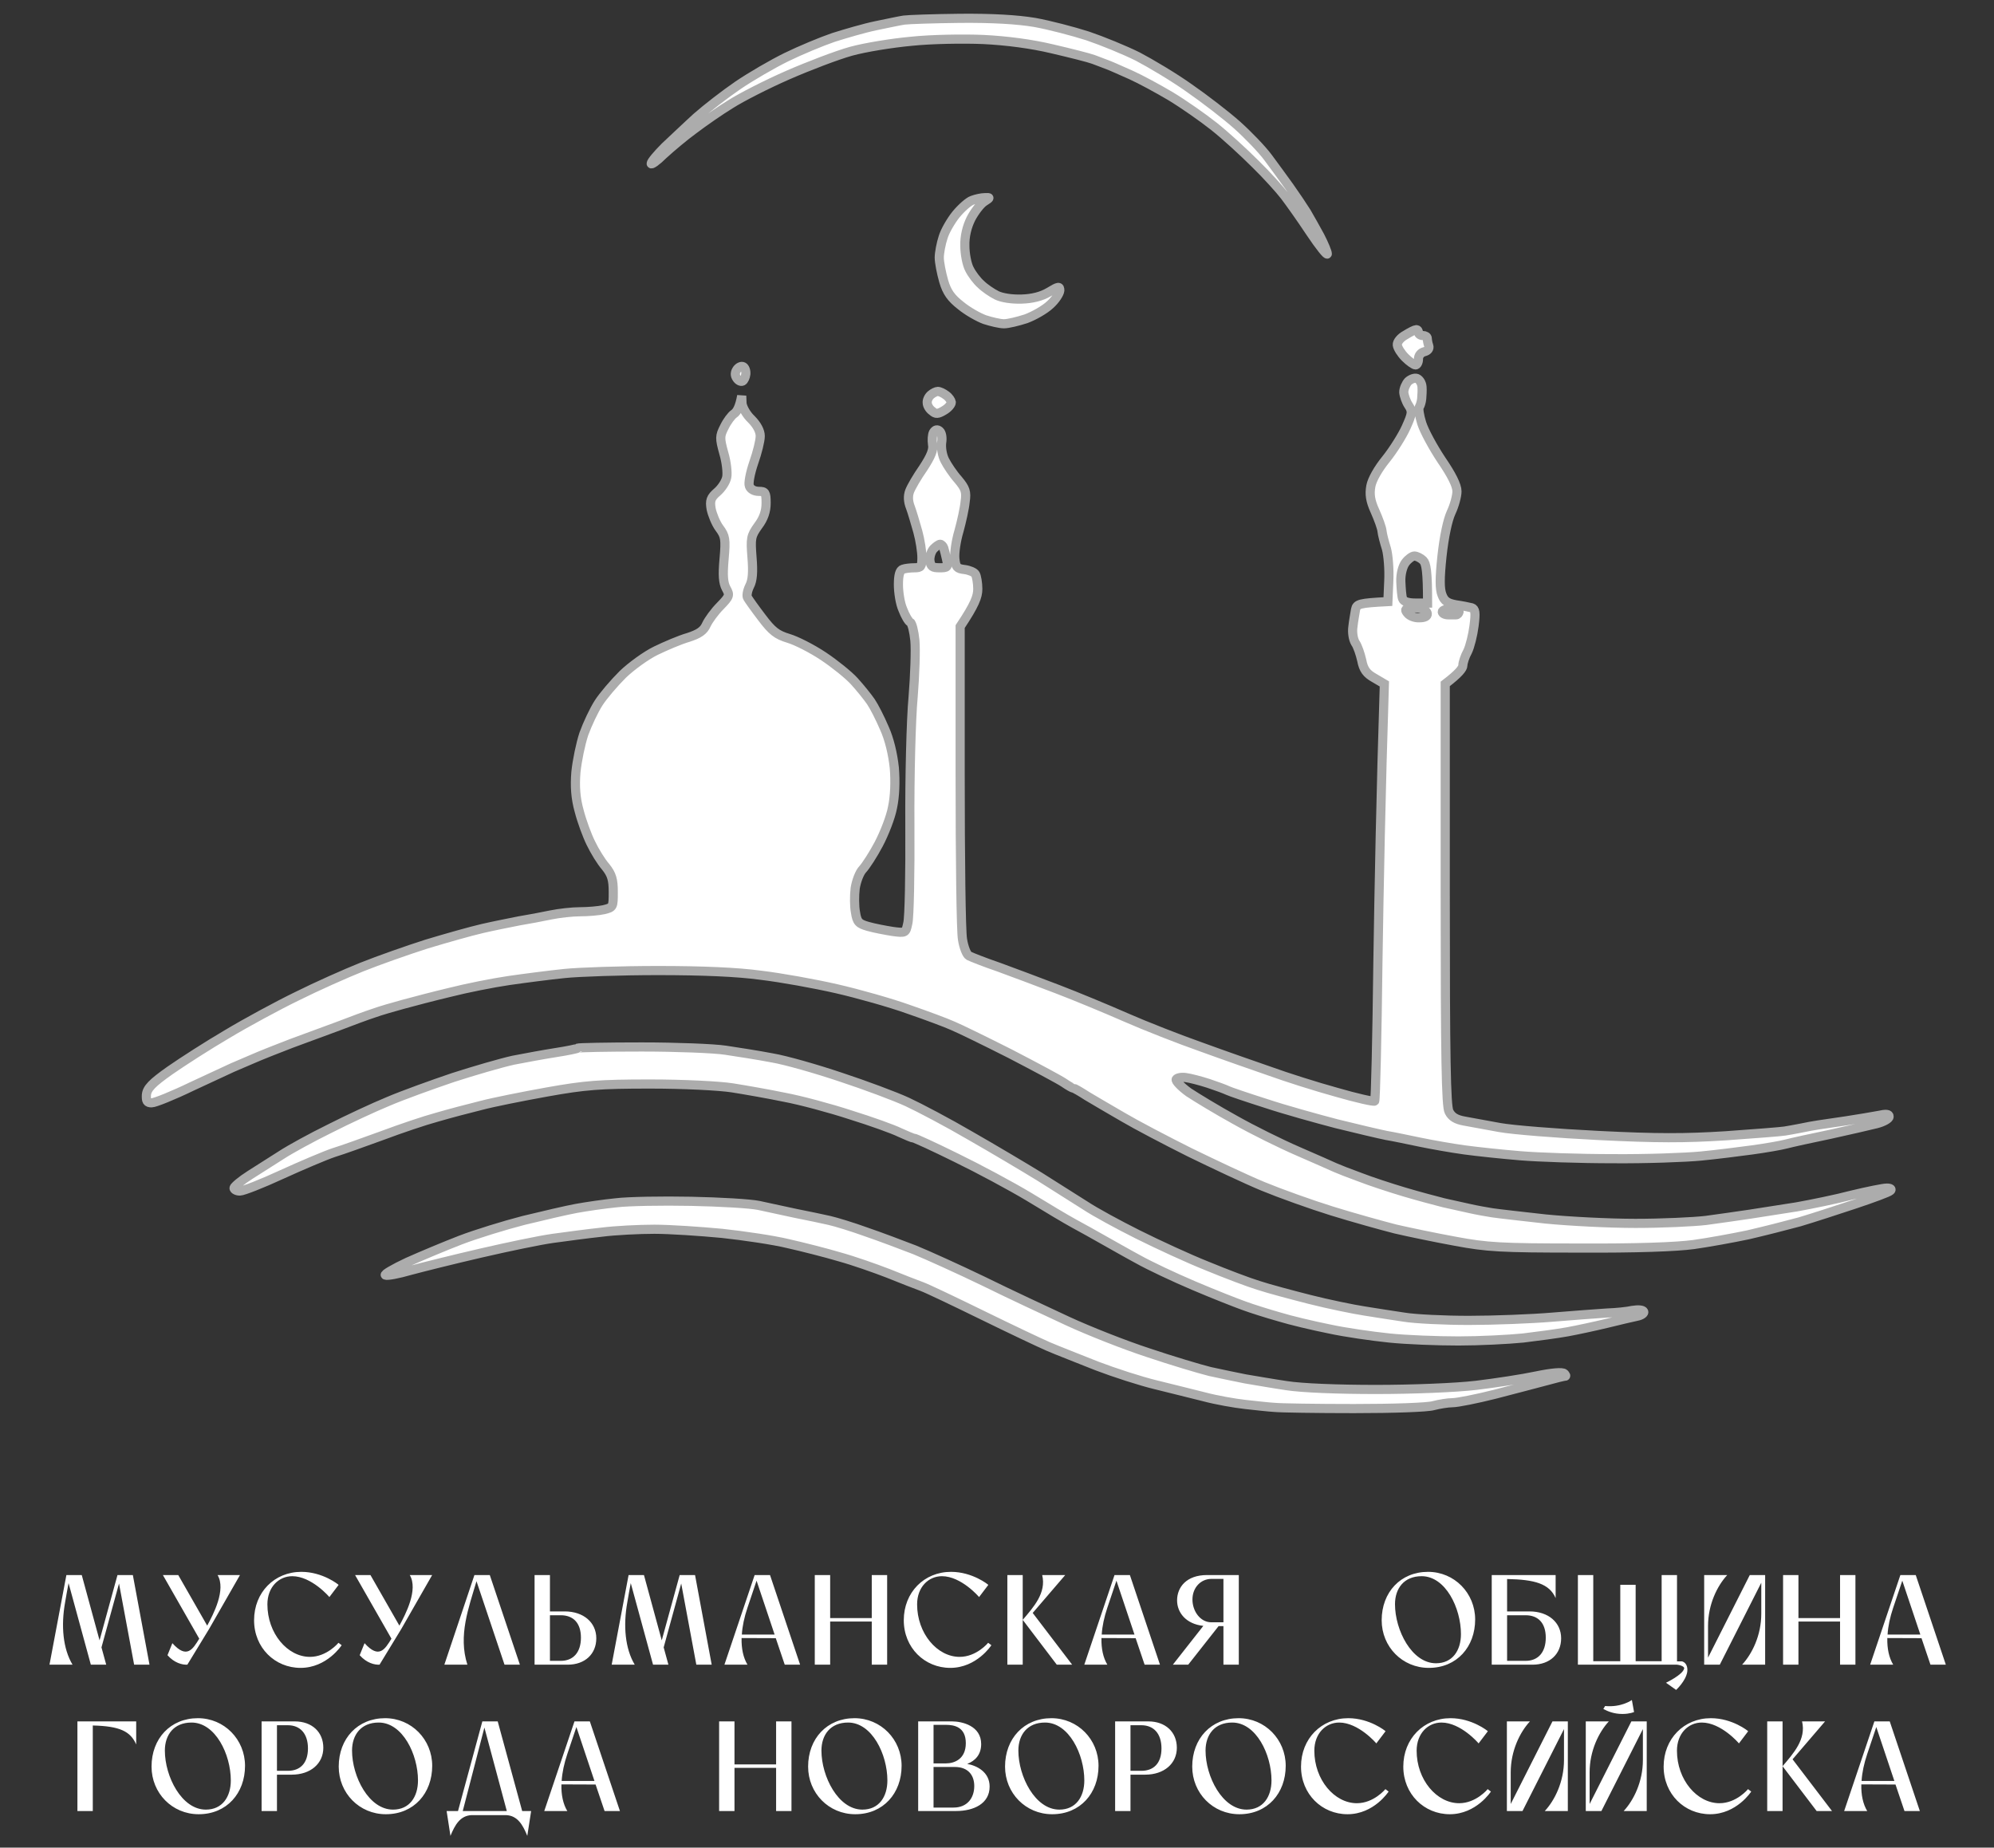 <?xml version="1.0" encoding="UTF-8"?> <svg xmlns="http://www.w3.org/2000/svg" width="109" height="101" viewBox="0 0 109 101" fill="none"><rect x="0" y="0" width="109" height="101" fill="#333333" stroke="none"/><path fill-rule="evenodd" clip-rule="evenodd" d="M52.469 1.002C54.253 0.986 55.603 1.066 56.567 1.227C57.371 1.372 58.657 1.709 59.46 1.966C60.264 2.239 61.485 2.738 62.192 3.091C62.899 3.461 64.169 4.216 65.004 4.811C65.84 5.389 67.029 6.305 67.624 6.836C68.234 7.382 68.99 8.17 69.311 8.603C69.633 9.037 70.163 9.761 70.484 10.21C70.806 10.661 71.224 11.287 71.416 11.593C71.593 11.898 71.931 12.492 72.156 12.91C72.381 13.344 72.557 13.778 72.557 13.875C72.557 13.987 72.139 13.473 71.625 12.701C71.127 11.946 70.484 11.046 70.227 10.709C69.97 10.371 69.247 9.568 68.62 8.957C67.993 8.33 66.997 7.414 66.37 6.916C65.743 6.418 64.683 5.679 63.992 5.261C63.317 4.859 62.337 4.329 61.838 4.104C61.324 3.879 60.762 3.622 60.585 3.557C60.408 3.493 60.039 3.348 59.781 3.252C59.524 3.155 58.496 2.898 57.532 2.673C56.391 2.4 55.041 2.223 53.755 2.159C52.646 2.111 50.879 2.143 49.818 2.256C48.757 2.352 47.279 2.593 46.523 2.802C45.768 3.011 44.209 3.605 43.068 4.104C41.927 4.602 40.513 5.325 39.935 5.695C39.356 6.048 38.456 6.675 37.926 7.077C37.395 7.462 36.656 8.089 36.27 8.443C35.901 8.812 35.596 9.021 35.596 8.941C35.596 8.844 35.933 8.443 36.351 8.025C36.785 7.623 37.556 6.884 38.087 6.402C38.617 5.936 39.629 5.148 40.336 4.666C41.043 4.184 42.233 3.493 42.988 3.123C43.743 2.754 44.9 2.272 45.559 2.047C46.218 1.838 47.263 1.532 47.889 1.404C48.516 1.275 49.191 1.131 49.416 1.098C49.641 1.066 51.007 1.018 52.469 1.002ZM53.835 10.805C54.141 10.789 54.141 10.805 53.787 11.03C53.594 11.159 53.273 11.576 53.08 11.946C52.855 12.396 52.727 12.926 52.743 13.441C52.743 13.875 52.855 14.469 53 14.726C53.128 14.983 53.418 15.369 53.627 15.546C53.819 15.739 54.221 16.012 54.478 16.14C54.767 16.285 55.314 16.366 55.844 16.349C56.423 16.333 56.937 16.205 57.339 15.964C57.869 15.642 57.933 15.642 57.933 15.883C57.917 16.044 57.692 16.398 57.403 16.655C57.114 16.928 56.519 17.265 56.085 17.426C55.635 17.571 55.105 17.699 54.88 17.699C54.655 17.699 54.189 17.587 53.835 17.474C53.482 17.346 52.887 17.008 52.518 16.703C52.003 16.301 51.762 15.98 51.586 15.369C51.457 14.919 51.344 14.341 51.344 14.084C51.344 13.826 51.441 13.312 51.553 12.975C51.65 12.637 51.987 12.059 52.261 11.721C52.55 11.368 52.952 11.014 53.144 10.95C53.353 10.869 53.659 10.805 53.835 10.805ZM77.427 18.021C77.491 18.021 77.539 18.085 77.539 18.181C77.539 18.262 77.652 18.342 77.78 18.342C77.909 18.342 78.021 18.407 78.021 18.503C78.021 18.583 78.053 18.776 78.102 18.905C78.15 19.049 78.053 19.178 77.861 19.226C77.668 19.274 77.539 19.435 77.539 19.628C77.539 19.805 77.459 19.949 77.379 19.949C77.298 19.949 77.041 19.773 76.816 19.547C76.591 19.323 76.398 19.017 76.382 18.857C76.366 18.696 76.559 18.455 76.832 18.31C77.089 18.149 77.346 18.021 77.411 18.021H77.427ZM40.626 20.046C40.722 20.094 40.786 20.271 40.77 20.448C40.754 20.608 40.674 20.785 40.593 20.833C40.497 20.881 40.352 20.801 40.272 20.672C40.16 20.512 40.176 20.351 40.288 20.19C40.385 20.062 40.529 19.997 40.626 20.046ZM77.459 20.689C77.603 20.753 77.716 20.946 77.732 21.139C77.748 21.315 77.732 21.621 77.716 21.797C77.7 21.974 77.636 22.167 77.587 22.247C77.523 22.312 77.587 22.713 77.716 23.131C77.844 23.549 78.343 24.465 78.793 25.14C79.355 25.96 79.644 26.538 79.644 26.86C79.644 27.117 79.5 27.647 79.323 28.017C79.13 28.435 78.937 29.367 78.825 30.395C78.696 31.617 78.696 32.195 78.825 32.517C78.953 32.87 79.146 32.983 79.596 33.063C79.934 33.111 80.319 33.191 80.448 33.224C80.641 33.288 80.673 33.481 80.576 34.22C80.512 34.718 80.352 35.361 80.223 35.618C80.078 35.875 79.966 36.229 79.966 36.373C79.966 36.534 79.741 36.823 79.002 37.386V48.876C79.002 57.812 79.05 60.463 79.21 60.769C79.355 61.058 79.596 61.203 80.046 61.283C80.4 61.347 81.267 61.508 81.975 61.636C82.682 61.765 85.108 61.958 87.358 62.07C90.588 62.231 92.067 62.231 94.349 62.087C95.94 61.974 97.386 61.861 97.563 61.829C97.74 61.797 98.141 61.733 98.447 61.669C98.752 61.604 99.186 61.524 99.411 61.492C99.636 61.46 100.311 61.363 100.938 61.267C101.564 61.17 102.336 61.042 102.673 60.978C103.107 60.881 103.268 60.897 103.268 61.042C103.268 61.154 102.962 61.331 102.577 61.428C102.207 61.524 101.066 61.781 100.054 62.006C99.041 62.215 97.948 62.456 97.643 62.536C97.338 62.617 96.502 62.761 95.795 62.858C95.088 62.954 93.818 63.115 92.983 63.195C92.147 63.276 89.978 63.356 88.162 63.34C86.346 63.34 84.064 63.26 83.1 63.179C82.135 63.099 80.753 62.954 80.046 62.858C79.339 62.761 78.262 62.569 77.636 62.44C77.009 62.311 76.189 62.135 75.787 62.07C75.386 61.99 74.164 61.701 73.055 61.428C71.947 61.138 70.211 60.656 69.199 60.319C68.186 59.997 67.238 59.676 67.109 59.612C66.981 59.547 66.499 59.37 66.065 59.226C65.615 59.081 65.069 58.937 64.811 58.904C64.57 58.872 64.345 58.92 64.297 59.001C64.249 59.081 64.554 59.403 64.972 59.708C65.406 59.997 66.547 60.688 67.511 61.219C68.475 61.765 70.034 62.536 70.966 62.938C71.898 63.34 72.798 63.742 72.975 63.822C73.152 63.902 73.763 64.144 74.341 64.352C74.92 64.577 75.996 64.931 76.752 65.156C77.507 65.381 78.471 65.638 78.921 65.751C79.355 65.847 80.014 65.992 80.368 66.072C80.721 66.152 81.267 66.249 81.573 66.297C81.878 66.345 83.18 66.49 84.466 66.634C85.751 66.763 87.969 66.876 89.399 66.876C90.845 66.876 92.581 66.795 93.256 66.715C93.947 66.618 95.008 66.474 95.634 66.377C96.261 66.281 97.402 66.104 98.206 65.975C99.009 65.831 100.359 65.558 101.211 65.333C102.079 65.124 102.946 64.947 103.139 64.947C103.348 64.947 103.428 65.011 103.332 65.092C103.252 65.172 102.384 65.493 101.42 65.815C100.455 66.136 99.073 66.586 98.366 66.795C97.659 66.988 96.39 67.309 95.554 67.502C94.718 67.679 93.385 67.92 92.581 68.033C91.649 68.161 89.447 68.242 86.314 68.225C82.023 68.225 81.284 68.177 79.564 67.856C78.503 67.663 77.025 67.358 76.27 67.181C75.514 66.988 73.956 66.554 72.814 66.201C71.674 65.847 69.97 65.236 69.038 64.851C68.106 64.465 66.306 63.613 65.02 62.986C63.735 62.344 62.112 61.492 61.404 61.074C60.697 60.672 59.814 60.142 59.428 59.917C59.058 59.676 58.721 59.483 58.673 59.483C58.624 59.483 58.399 59.355 58.142 59.178C57.901 59.017 56.583 58.31 55.218 57.603C53.852 56.912 52.437 56.221 52.084 56.076C51.73 55.915 50.654 55.514 49.673 55.176C48.693 54.822 46.925 54.324 45.736 54.051C44.547 53.778 42.683 53.441 41.59 53.312C40.304 53.135 38.376 53.055 35.965 53.055C33.956 53.055 31.658 53.135 30.871 53.215C30.083 53.296 28.701 53.473 27.817 53.601C26.934 53.73 25.487 54.019 24.603 54.244C23.72 54.453 22.562 54.758 22.032 54.903C21.502 55.047 20.779 55.256 20.425 55.385C20.072 55.498 19.204 55.819 18.497 56.092C17.79 56.349 16.633 56.783 15.925 57.04C15.218 57.313 14.27 57.683 13.836 57.876C13.386 58.069 12.888 58.278 12.711 58.358C12.535 58.438 11.538 58.904 10.494 59.387C9.465 59.885 8.469 60.286 8.292 60.286C8.035 60.286 7.987 60.19 8.003 59.853C8.035 59.499 8.308 59.21 9.288 58.519C9.979 58.037 11.378 57.137 12.422 56.526C13.467 55.899 15.186 54.967 16.247 54.453C17.308 53.923 18.898 53.215 19.782 52.862C20.666 52.508 22.257 51.946 23.318 51.608C24.378 51.287 25.744 50.901 26.371 50.757C26.998 50.612 27.898 50.435 28.38 50.339C28.862 50.258 29.649 50.114 30.099 50.017C30.566 49.921 31.289 49.841 31.706 49.841C32.14 49.841 32.719 49.792 33.008 49.728C33.523 49.6 33.523 49.584 33.523 48.748C33.523 48.089 33.442 47.8 33.105 47.382C32.864 47.109 32.51 46.53 32.301 46.096C32.092 45.678 31.803 44.891 31.658 44.328C31.465 43.637 31.417 42.995 31.482 42.207C31.546 41.58 31.739 40.648 31.916 40.118C32.108 39.588 32.462 38.832 32.719 38.431C32.976 38.029 33.571 37.338 34.037 36.872C34.503 36.422 35.322 35.827 35.853 35.57C36.383 35.313 37.17 34.975 37.62 34.847C38.215 34.654 38.472 34.477 38.617 34.14C38.729 33.899 39.067 33.432 39.372 33.127C39.886 32.597 39.902 32.533 39.694 32.163C39.533 31.858 39.501 31.456 39.581 30.556C39.677 29.463 39.645 29.302 39.324 28.869C39.131 28.611 38.938 28.129 38.874 27.824C38.794 27.358 38.858 27.197 39.211 26.892C39.436 26.699 39.677 26.345 39.726 26.088C39.774 25.847 39.71 25.253 39.565 24.77C39.34 23.951 39.34 23.838 39.597 23.34C39.742 23.035 39.983 22.713 40.127 22.617C40.272 22.521 40.433 22.264 40.545 21.637L40.561 22.038C40.577 22.264 40.802 22.665 41.076 22.922C41.381 23.228 41.558 23.565 41.558 23.838C41.558 24.096 41.397 24.738 41.204 25.285C41.011 25.847 40.899 26.426 40.963 26.57C41.027 26.747 41.236 26.86 41.477 26.86C41.831 26.86 41.879 26.924 41.879 27.503C41.879 27.936 41.751 28.338 41.445 28.74C41.043 29.302 41.027 29.431 41.108 30.476C41.172 31.279 41.14 31.729 40.979 32.034C40.851 32.291 40.802 32.581 40.867 32.677C40.931 32.79 41.285 33.288 41.654 33.77C42.2 34.493 42.458 34.702 43.1 34.895C43.534 35.023 44.386 35.457 45.013 35.875C45.639 36.293 46.395 36.904 46.7 37.241C47.022 37.595 47.423 38.093 47.6 38.35C47.777 38.607 48.114 39.266 48.339 39.797C48.612 40.391 48.805 41.211 48.886 41.966C48.95 42.721 48.918 43.541 48.789 44.136C48.693 44.666 48.339 45.566 48.034 46.144C47.729 46.723 47.327 47.334 47.166 47.51C46.989 47.687 46.813 48.153 46.748 48.555C46.7 48.957 46.7 49.551 46.764 49.873C46.845 50.403 46.941 50.499 47.456 50.644C47.793 50.741 48.388 50.853 48.789 50.917C49.513 51.014 49.513 50.998 49.625 50.467C49.705 50.162 49.754 47.752 49.737 45.1C49.721 42.448 49.802 39.298 49.914 38.109C50.011 36.92 50.059 35.522 50.011 35.008C49.962 34.509 49.85 34.059 49.754 34.011C49.657 33.963 49.48 33.657 49.352 33.32C49.207 32.999 49.111 32.388 49.111 31.954C49.111 31.424 49.191 31.167 49.352 31.118C49.48 31.07 49.77 31.038 49.995 31.038C50.348 31.038 50.396 30.974 50.396 30.476C50.396 30.17 50.3 29.527 50.171 29.061C50.043 28.611 49.866 28.001 49.77 27.744C49.641 27.422 49.625 27.117 49.721 26.86C49.802 26.635 50.139 26.056 50.477 25.574C50.895 24.931 51.039 24.578 50.975 24.288C50.943 24.063 50.959 23.774 51.023 23.645C51.12 23.485 51.232 23.453 51.361 23.565C51.473 23.662 51.521 23.919 51.473 24.208C51.441 24.481 51.505 24.899 51.65 25.172C51.778 25.429 52.1 25.912 52.373 26.217C52.775 26.699 52.839 26.876 52.759 27.422C52.727 27.776 52.566 28.499 52.421 29.029C52.261 29.559 52.164 30.235 52.196 30.54C52.244 31.006 52.309 31.086 52.727 31.134C52.984 31.167 53.257 31.279 53.321 31.392C53.385 31.504 53.45 31.874 53.45 32.195C53.45 32.613 53.289 33.047 52.486 34.252V42.4C52.486 46.9 52.534 50.917 52.614 51.351C52.678 51.769 52.839 52.187 52.968 52.251C53.096 52.316 53.819 52.605 54.575 52.862C55.33 53.135 56.776 53.681 57.789 54.067C58.801 54.453 60.505 55.16 61.565 55.626C62.626 56.092 64.474 56.815 65.663 57.233C66.852 57.667 68.556 58.262 69.44 58.567C70.324 58.888 71.947 59.403 73.055 59.708C74.164 60.029 75.097 60.238 75.145 60.19C75.193 60.142 75.273 56.719 75.322 52.605C75.386 48.475 75.482 43.364 75.675 37.386L75.129 37.065C74.695 36.823 74.534 36.598 74.438 36.1C74.357 35.747 74.213 35.313 74.084 35.136C73.972 34.943 73.907 34.574 73.956 34.252C73.988 33.947 74.068 33.529 74.1 33.32C74.164 33.015 74.293 32.967 75.868 32.886L75.916 31.761C75.948 31.134 75.884 30.347 75.787 29.993C75.675 29.64 75.562 29.206 75.546 29.029C75.53 28.852 75.354 28.37 75.161 27.936C74.904 27.374 74.855 27.02 74.936 26.57C75 26.217 75.338 25.622 75.771 25.092C76.157 24.61 76.655 23.822 76.864 23.356C77.202 22.601 77.218 22.488 76.993 22.151C76.864 21.958 76.752 21.637 76.736 21.444C76.736 21.251 76.848 20.994 76.977 20.849C77.121 20.721 77.33 20.64 77.459 20.689ZM50.83 30.636C50.879 30.974 50.959 31.038 51.361 31.038C51.794 31.038 51.843 31.006 51.746 30.588C51.698 30.347 51.618 30.058 51.586 29.945C51.553 29.849 51.457 29.752 51.393 29.752C51.328 29.752 51.168 29.865 51.039 29.993C50.911 30.122 50.814 30.411 50.83 30.636ZM76.575 31.793C76.591 32.179 76.623 32.597 76.671 32.725C76.725 32.886 76.966 32.967 77.394 32.967H78.037C78.037 31.215 77.957 30.797 77.796 30.636C77.668 30.508 77.443 30.395 77.314 30.395C77.202 30.395 76.977 30.556 76.832 30.749C76.671 30.958 76.559 31.392 76.575 31.793ZM76.945 33.529C77.057 33.674 77.346 33.786 77.587 33.77C77.877 33.77 78.037 33.69 78.021 33.545C78.005 33.432 77.861 33.304 77.7 33.272C77.539 33.224 77.25 33.224 77.073 33.24C76.8 33.288 76.784 33.336 76.945 33.529ZM79.162 33.609C79.339 33.609 79.532 33.609 79.596 33.609C79.677 33.609 79.741 33.529 79.757 33.449C79.789 33.352 79.58 33.288 79.323 33.288C79.066 33.288 78.841 33.352 78.841 33.449C78.841 33.529 78.986 33.609 79.162 33.609ZM51.264 21.396C51.361 21.396 51.569 21.492 51.714 21.605C51.875 21.717 51.987 21.894 52.003 21.99C52.003 22.103 51.827 22.312 51.602 22.44C51.28 22.633 51.152 22.649 50.959 22.472C50.814 22.376 50.686 22.167 50.686 22.022C50.669 21.894 50.75 21.701 50.879 21.588C51.007 21.476 51.184 21.396 51.264 21.396ZM35.081 57.233C36.962 57.233 39.035 57.313 39.661 57.41C40.304 57.506 41.445 57.683 42.2 57.828C42.956 57.956 44.643 58.438 45.977 58.888C47.295 59.322 48.934 59.933 49.593 60.238C50.252 60.544 51.81 61.363 53.048 62.087C54.285 62.794 55.989 63.806 56.825 64.32C57.66 64.851 58.785 65.558 59.315 65.895C59.846 66.249 61.147 66.956 62.208 67.486C63.269 68.016 64.972 68.804 65.985 69.206C66.997 69.624 68.267 70.106 68.797 70.266C69.327 70.443 70.597 70.781 71.609 71.038C72.622 71.295 73.956 71.568 74.582 71.665C75.209 71.761 76.173 71.922 76.752 72.002C77.33 72.099 78.921 72.179 80.287 72.179C81.653 72.179 83.726 72.099 84.867 72.002C86.008 71.906 87.358 71.809 87.84 71.777C88.322 71.761 88.965 71.697 89.238 71.632C89.544 71.584 89.801 71.6 89.849 71.697C89.897 71.777 89.737 71.906 89.479 71.954C89.238 72.002 88.499 72.179 87.84 72.34C87.181 72.5 86.201 72.709 85.671 72.806C85.14 72.902 84.064 73.047 83.26 73.143C82.457 73.223 80.866 73.304 79.725 73.304C78.584 73.304 76.88 73.24 75.948 73.143C75.016 73.047 73.538 72.838 72.654 72.645C71.77 72.468 70.549 72.179 69.922 71.986C69.295 71.809 68.427 71.536 67.993 71.375C67.543 71.215 66.322 70.733 65.261 70.282C64.201 69.832 62.835 69.19 62.208 68.836C61.581 68.499 60.714 68.001 60.28 67.759C59.83 67.502 59.139 67.117 58.721 66.892C58.303 66.667 57.178 65.992 56.23 65.413C55.266 64.835 53.498 63.886 52.277 63.292C51.071 62.697 50.027 62.215 49.946 62.215C49.882 62.215 49.545 62.07 49.191 61.91C48.837 61.733 47.632 61.299 46.491 60.945C45.366 60.576 43.743 60.142 42.875 59.981C42.024 59.804 40.738 59.579 40.031 59.467C39.308 59.355 37.363 59.258 35.531 59.258C32.767 59.258 31.98 59.322 29.907 59.692C28.573 59.933 26.95 60.254 26.291 60.431C25.632 60.592 24.539 60.881 23.88 61.074C23.221 61.251 21.888 61.701 20.907 62.07C19.927 62.424 18.738 62.858 18.256 63.002C17.773 63.163 16.488 63.71 15.395 64.208C14.318 64.706 13.29 65.108 13.113 65.108C12.936 65.108 12.792 65.027 12.792 64.947C12.792 64.867 13.194 64.529 13.676 64.224C14.158 63.919 14.945 63.42 15.395 63.131C15.861 62.826 17.034 62.183 18.015 61.701C18.995 61.203 20.441 60.528 21.229 60.206C22.016 59.869 23.623 59.29 24.764 58.904C25.905 58.535 27.4 58.101 28.059 57.956C28.718 57.828 29.762 57.635 30.389 57.538C31.015 57.442 31.546 57.33 31.578 57.297C31.61 57.265 33.185 57.233 35.081 57.233ZM37.781 65.67C39.372 65.702 41.027 65.799 41.477 65.895C41.911 65.992 42.827 66.184 43.486 66.329C44.145 66.458 44.981 66.634 45.334 66.715C45.688 66.795 46.588 67.068 47.343 67.342C48.098 67.599 49.288 68.049 49.995 68.322C50.702 68.611 52.405 69.382 53.771 70.041C55.137 70.716 57.21 71.681 58.351 72.211C59.492 72.741 61.485 73.529 62.77 73.947C64.056 74.38 65.567 74.831 66.145 74.975C66.724 75.104 67.592 75.28 68.074 75.377C68.556 75.457 69.568 75.634 70.324 75.746C71.143 75.875 73.088 75.955 75.225 75.955C77.218 75.955 79.596 75.859 80.689 75.73C81.75 75.602 83.228 75.377 83.983 75.216C84.835 75.039 85.414 74.991 85.51 75.088C85.59 75.168 85.623 75.232 85.542 75.232C85.478 75.232 85.012 75.345 84.498 75.489C83.999 75.618 82.746 75.955 81.734 76.213C80.721 76.47 79.66 76.679 79.403 76.679C79.146 76.679 78.664 76.759 78.359 76.839C78.037 76.936 76.157 77 74.02 77C71.947 77 69.986 76.968 69.681 76.936C69.375 76.92 68.652 76.839 68.074 76.775C67.495 76.711 66.483 76.534 65.824 76.357C65.165 76.197 63.976 75.891 63.172 75.698C62.369 75.505 60.922 75.039 59.958 74.67C58.994 74.284 57.789 73.818 57.307 73.609C56.825 73.4 55.201 72.629 53.691 71.889C52.18 71.15 50.702 70.443 50.396 70.331C50.091 70.218 49.255 69.897 48.548 69.608C47.841 69.334 46.652 68.916 45.897 68.708C45.141 68.483 43.872 68.161 43.084 67.984C42.297 67.791 40.658 67.55 39.468 67.422C38.279 67.309 36.608 67.197 35.772 67.197C34.937 67.197 33.635 67.261 32.88 67.358C32.124 67.438 30.935 67.599 30.228 67.695C29.521 67.791 27.753 68.161 26.291 68.499C24.828 68.836 23.093 69.27 22.434 69.447C21.775 69.64 21.164 69.752 21.068 69.704C20.971 69.672 21.518 69.35 22.273 68.997C23.029 68.659 24.33 68.113 25.166 67.791C26.002 67.47 27.56 66.988 28.621 66.715C29.682 66.458 30.983 66.152 31.514 66.056C32.044 65.96 33.024 65.815 33.683 65.751C34.342 65.67 36.19 65.638 37.781 65.67Z" fill="white" stroke="#ACACAC" stroke-width="0.5"></path><path d="M2.705 91L3.629 86.1H4.469L5.442 89.67L6.422 86.1H7.262L8.172 91H7.332L6.506 86.562L5.547 90.055L5.806 91H4.966L3.748 86.541C3.685 86.863 3.608 87.297 3.559 87.591C3.328 88.872 3.44 90.125 3.965 91H2.705ZM10.892 89.579L8.904 86.1H9.744L11.326 88.865C11.662 88.249 12.369 86.898 11.893 86.1H13.118L11.431 89.047L10.241 91C9.968 91.014 9.534 90.909 9.156 90.482L9.422 89.824C10.213 90.706 10.535 90.16 10.892 89.579ZM16.43 91.175C15.03 91.175 13.889 90.076 13.889 88.571C13.889 87.045 15.002 85.925 16.472 85.925C17.641 85.925 18.509 86.625 18.509 86.639L18.005 87.304C18.005 87.297 17.032 86.163 15.975 86.163C15.24 86.163 14.617 86.758 14.617 87.703C14.617 89.292 15.716 90.573 16.941 90.573C17.872 90.573 18.502 89.803 18.502 89.803L18.677 89.936C18.677 89.936 17.879 91.175 16.43 91.175ZM21.398 89.579L19.41 86.1H20.25L21.832 88.865C22.168 88.249 22.875 86.898 22.399 86.1H23.624L21.937 89.047L20.747 91C20.474 91.014 20.04 90.909 19.662 90.482L19.928 89.824C20.719 90.706 21.041 90.16 21.398 89.579ZM26.774 86.1L28.419 91H27.579L26.047 86.436C25.619 87.892 25.038 89.404 25.549 91H24.29L25.934 86.1H26.774ZM29.222 86.1H30.062V88.088H30.867C31.903 88.088 32.596 88.697 32.596 89.558C32.596 90.419 31.973 91 31.035 91H29.222V86.1ZM30.657 90.79C31.329 90.79 31.756 90.335 31.756 89.523C31.756 88.711 31.329 88.298 30.657 88.298H30.062V90.79H30.657ZM33.437 91L34.361 86.1H35.201L36.174 89.67L37.154 86.1H37.994L38.904 91H38.064L37.238 86.562L36.279 90.055L36.538 91H35.698L34.48 86.541C34.417 86.863 34.34 87.297 34.291 87.591C34.06 88.872 34.172 90.125 34.697 91H33.437ZM40.86 91H39.6L41.252 86.1H42.092L43.737 91H42.897L42.407 89.551L40.538 89.544C40.524 90.118 40.629 90.615 40.86 91ZM40.552 89.355H42.344L41.357 86.408C41.231 86.786 41.014 87.437 40.86 87.885C40.685 88.403 40.58 88.9 40.552 89.355ZM44.539 91V86.1H45.38V88.452H47.654V86.1H48.495V91H47.654V88.641H45.38V91H44.539ZM51.946 91.175C50.545 91.175 49.404 90.076 49.404 88.571C49.404 87.045 50.517 85.925 51.987 85.925C53.157 85.925 54.025 86.625 54.025 86.639L53.52 87.304C53.52 87.297 52.547 86.163 51.49 86.163C50.755 86.163 50.133 86.758 50.133 87.703C50.133 89.292 51.231 90.573 52.456 90.573C53.388 90.573 54.017 89.803 54.017 89.803L54.193 89.936C54.193 89.936 53.395 91.175 51.946 91.175ZM55.906 91H55.066V86.1H55.906V88.55C56.501 87.85 57.208 87.073 56.97 86.1H58.23L56.452 88.172L58.608 91H57.768L55.906 88.55V91ZM60.532 91H59.272L60.924 86.1H61.764L63.409 91H62.569L62.079 89.551L60.21 89.544C60.196 90.118 60.301 90.615 60.532 91ZM60.224 89.355H62.016L61.029 86.408C60.903 86.786 60.686 87.437 60.532 87.885C60.357 88.403 60.252 88.9 60.224 89.355ZM67.718 91H66.878V88.893H66.612L64.953 91H64.113L65.779 88.879C64.813 88.774 64.344 88.137 64.344 87.486C64.344 86.772 64.848 86.1 65.982 86.1H67.718V91ZM66.227 86.31C65.632 86.31 65.184 86.793 65.184 87.437C65.184 88.081 65.618 88.683 66.213 88.683H66.878V86.31H66.227ZM78.104 91.175C76.655 91.175 75.528 90.02 75.528 88.571C75.528 87.038 76.564 85.925 78.062 85.925C79.504 85.925 80.638 87.087 80.638 88.529C80.638 90.02 79.644 91.175 78.104 91.175ZM76.256 87.696C76.256 89.11 77.173 90.923 78.496 90.923C79.399 90.923 79.861 90.223 79.861 89.327C79.861 87.906 79.021 86.163 77.712 86.163C76.746 86.163 76.256 86.835 76.256 87.696ZM83.399 90.79C84.071 90.79 84.498 90.335 84.498 89.523C84.498 88.711 84.071 88.298 83.399 88.298H82.384V90.79H83.399ZM82.384 86.317V88.088H83.609C84.645 88.088 85.338 88.697 85.338 89.558C85.338 90.419 84.715 91 83.777 91H81.544V86.1H85.037V87.36C84.694 86.569 83.882 86.345 82.384 86.317ZM91.672 86.1V90.818H91.945C92.274 90.916 92.246 91.301 92.232 91.392C92.148 91.903 91.623 92.379 91.623 92.379L91.07 91.987C91.07 91.987 92.001 91.546 92.064 91.203C92.078 91.119 91.91 91.028 91.672 91H86.254V86.1H87.094V90.811H88.571V86.632H89.411V90.811H90.832V86.1H91.672ZM93.157 86.1H94.418C93.871 86.688 93.368 87.71 93.368 88.886V90.615L95.65 86.1H96.49V91H95.23C95.775 90.412 96.279 89.397 96.279 88.214V86.52L94.011 91H93.157V86.1ZM93.157 86.1H94.418C93.871 86.688 93.368 87.71 93.368 88.886V90.615L95.65 86.1H96.49V91H95.23C95.775 90.412 96.279 89.397 96.279 88.214V86.52L94.011 91H93.157V86.1ZM93.157 86.1H94.418C93.871 86.688 93.368 87.71 93.368 88.886V90.615L95.65 86.1H96.49V91H95.23C95.775 90.412 96.279 89.397 96.279 88.214V86.52L94.011 91H93.157V86.1ZM97.47 91V86.1H98.31V88.452H100.585V86.1H101.425V91H100.585V88.641H98.31V91H97.47ZM103.49 91H102.23L103.882 86.1H104.722L106.367 91H105.527L105.037 89.551L103.168 89.544C103.154 90.118 103.259 90.615 103.49 91ZM103.182 89.355H104.974L103.987 86.408C103.861 86.786 103.644 87.437 103.49 87.885C103.315 88.403 103.21 88.9 103.182 89.355ZM4.232 94.1H7.445V95.36C7.13 94.639 6.542 94.359 5.072 94.324V99H4.232V94.1ZM10.86 99.175C9.411 99.175 8.284 98.02 8.284 96.571C8.284 95.038 9.32 93.925 10.818 93.925C12.26 93.925 13.394 95.087 13.394 96.529C13.394 98.02 12.4 99.175 10.86 99.175ZM9.012 95.696C9.012 97.11 9.929 98.923 11.252 98.923C12.155 98.923 12.617 98.223 12.617 97.327C12.617 95.906 11.777 94.163 10.468 94.163C9.502 94.163 9.012 94.835 9.012 95.696ZM14.3 99V94.1H16.113C17.051 94.1 17.674 94.681 17.674 95.542C17.674 96.403 16.981 97.012 15.945 97.012H15.14V99H14.3ZM15.735 94.31H15.14V96.802H15.735C16.407 96.802 16.834 96.389 16.834 95.577C16.834 94.765 16.407 94.31 15.735 94.31ZM21.092 99.175C19.643 99.175 18.516 98.02 18.516 96.571C18.516 95.038 19.552 93.925 21.05 93.925C22.492 93.925 23.626 95.087 23.626 96.529C23.626 98.02 22.632 99.175 21.092 99.175ZM19.244 95.696C19.244 97.11 20.161 98.923 21.484 98.923C22.387 98.923 22.849 98.223 22.849 97.327C22.849 95.906 22.009 94.163 20.7 94.163C19.734 94.163 19.244 94.835 19.244 95.696ZM24.414 99H25.037L26.367 94.1H27.207L28.544 99H29.034L28.824 100.358C28.579 99.756 28.292 99.252 27.669 99.224H25.779C25.156 99.252 24.869 99.756 24.624 100.358L24.414 99ZM25.296 99H27.704L26.479 94.436L25.296 99ZM31.011 99H29.751L31.403 94.1H32.243L33.888 99H33.048L32.558 97.551L30.689 97.544C30.675 98.118 30.78 98.615 31.011 99ZM30.703 97.355H32.495L31.508 94.408C31.382 94.786 31.165 95.437 31.011 95.885C30.836 96.403 30.731 96.9 30.703 97.355ZM39.31 99V94.1H40.15V96.452H42.425V94.1H43.265V99H42.425V96.641H40.15V99H39.31ZM46.751 99.175C45.302 99.175 44.175 98.02 44.175 96.571C44.175 95.038 45.211 93.925 46.709 93.925C48.151 93.925 49.285 95.087 49.285 96.529C49.285 98.02 48.291 99.175 46.751 99.175ZM44.903 95.696C44.903 97.11 45.82 98.923 47.143 98.923C48.046 98.923 48.508 98.223 48.508 97.327C48.508 95.906 47.668 94.163 46.359 94.163C45.393 94.163 44.903 94.835 44.903 95.696ZM50.191 94.1H52.039C52.599 94.1 53.635 94.345 53.635 95.339C53.635 95.92 53.306 96.256 52.872 96.424C53.418 96.522 54.097 96.879 54.097 97.663C54.097 98.601 53.222 99 52.263 99H50.191V94.1ZM51.031 96.592V98.811H52.123C52.886 98.811 53.257 98.272 53.257 97.635C53.257 97.033 52.914 96.592 52.193 96.592H51.031ZM51.71 94.289H51.031V96.396H51.71C52.165 96.396 52.795 96.165 52.795 95.29C52.795 94.408 52.165 94.289 51.71 94.289ZM57.516 99.175C56.067 99.175 54.94 98.02 54.94 96.571C54.94 95.038 55.976 93.925 57.474 93.925C58.916 93.925 60.05 95.087 60.05 96.529C60.05 98.02 59.056 99.175 57.516 99.175ZM55.668 95.696C55.668 97.11 56.585 98.923 57.908 98.923C58.811 98.923 59.273 98.223 59.273 97.327C59.273 95.906 58.433 94.163 57.124 94.163C56.158 94.163 55.668 94.835 55.668 95.696ZM60.957 99V94.1H62.77C63.708 94.1 64.331 94.681 64.331 95.542C64.331 96.403 63.638 97.012 62.602 97.012H61.797V99H60.957ZM62.392 94.31H61.797V96.802H62.392C63.064 96.802 63.491 96.389 63.491 95.577C63.491 94.765 63.064 94.31 62.392 94.31ZM67.749 99.175C66.299 99.175 65.172 98.02 65.172 96.571C65.172 95.038 66.209 93.925 67.707 93.925C69.148 93.925 70.282 95.087 70.282 96.529C70.282 98.02 69.288 99.175 67.749 99.175ZM65.9 95.696C65.9 97.11 66.817 98.923 68.141 98.923C69.043 98.923 69.505 98.223 69.505 97.327C69.505 95.906 68.665 94.163 67.356 94.163C66.391 94.163 65.9 94.835 65.9 95.696ZM73.66 99.175C72.26 99.175 71.119 98.076 71.119 96.571C71.119 95.045 72.232 93.925 73.702 93.925C74.871 93.925 75.739 94.625 75.739 94.639L75.235 95.304C75.235 95.297 74.262 94.163 73.205 94.163C72.47 94.163 71.847 94.758 71.847 95.703C71.847 97.292 72.946 98.573 74.171 98.573C75.102 98.573 75.732 97.803 75.732 97.803L75.907 97.936C75.907 97.936 75.109 99.175 73.66 99.175ZM79.251 99.175C77.852 99.175 76.71 98.076 76.71 96.571C76.71 95.045 77.823 93.925 79.293 93.925C80.463 93.925 81.331 94.625 81.331 94.639L80.826 95.304C80.826 95.297 79.853 94.163 78.796 94.163C78.061 94.163 77.439 94.758 77.439 95.703C77.439 97.292 78.537 98.573 79.763 98.573C80.694 98.573 81.323 97.803 81.323 97.803L81.499 97.936C81.499 97.936 80.701 99.175 79.251 99.175ZM82.372 94.1H83.632C83.086 94.688 82.582 95.71 82.582 96.886V98.615L84.864 94.1H85.704V99H84.444C84.99 98.412 85.494 97.397 85.494 96.214V94.52L83.226 99H82.372V94.1ZM82.372 94.1H83.632C83.086 94.688 82.582 95.71 82.582 96.886V98.615L84.864 94.1H85.704V99H84.444C84.99 98.412 85.494 97.397 85.494 96.214V94.52L83.226 99H82.372V94.1ZM82.372 94.1H83.632C83.086 94.688 82.582 95.71 82.582 96.886V98.615L84.864 94.1H85.704V99H84.444C84.99 98.412 85.494 97.397 85.494 96.214V94.52L83.226 99H82.372V94.1ZM87.644 93.421C87.896 93.554 88.225 93.694 88.687 93.694C89.086 93.694 89.324 93.589 89.324 93.589L89.205 92.931C89.205 92.931 88.645 93.344 87.742 93.26L87.644 93.421ZM86.685 94.1H87.945C87.399 94.688 86.895 95.71 86.895 96.886V98.615L89.177 94.1H90.017V99H88.757C89.303 98.412 89.807 97.397 89.807 96.214V94.52L87.539 99H86.685V94.1ZM93.482 99.175C92.082 99.175 90.941 98.076 90.941 96.571C90.941 95.045 92.054 93.925 93.524 93.925C94.693 93.925 95.561 94.625 95.561 94.639L95.057 95.304C95.057 95.297 94.084 94.163 93.027 94.163C92.292 94.163 91.669 94.758 91.669 95.703C91.669 97.292 92.768 98.573 93.993 98.573C94.924 98.573 95.554 97.803 95.554 97.803L95.729 97.936C95.729 97.936 94.931 99.175 93.482 99.175ZM97.442 99H96.603V94.1H97.442V96.55C98.037 95.85 98.745 95.073 98.507 94.1H99.766L97.989 96.172L100.145 99H99.305L97.442 96.55V99ZM102.069 99H100.809L102.461 94.1H103.301L104.946 99H104.106L103.616 97.551L101.747 97.544C101.733 98.118 101.838 98.615 102.069 99ZM101.761 97.355H103.553L102.566 94.408C102.44 94.786 102.223 95.437 102.069 95.885C101.894 96.403 101.789 96.9 101.761 97.355Z" fill="white"></path></svg> 